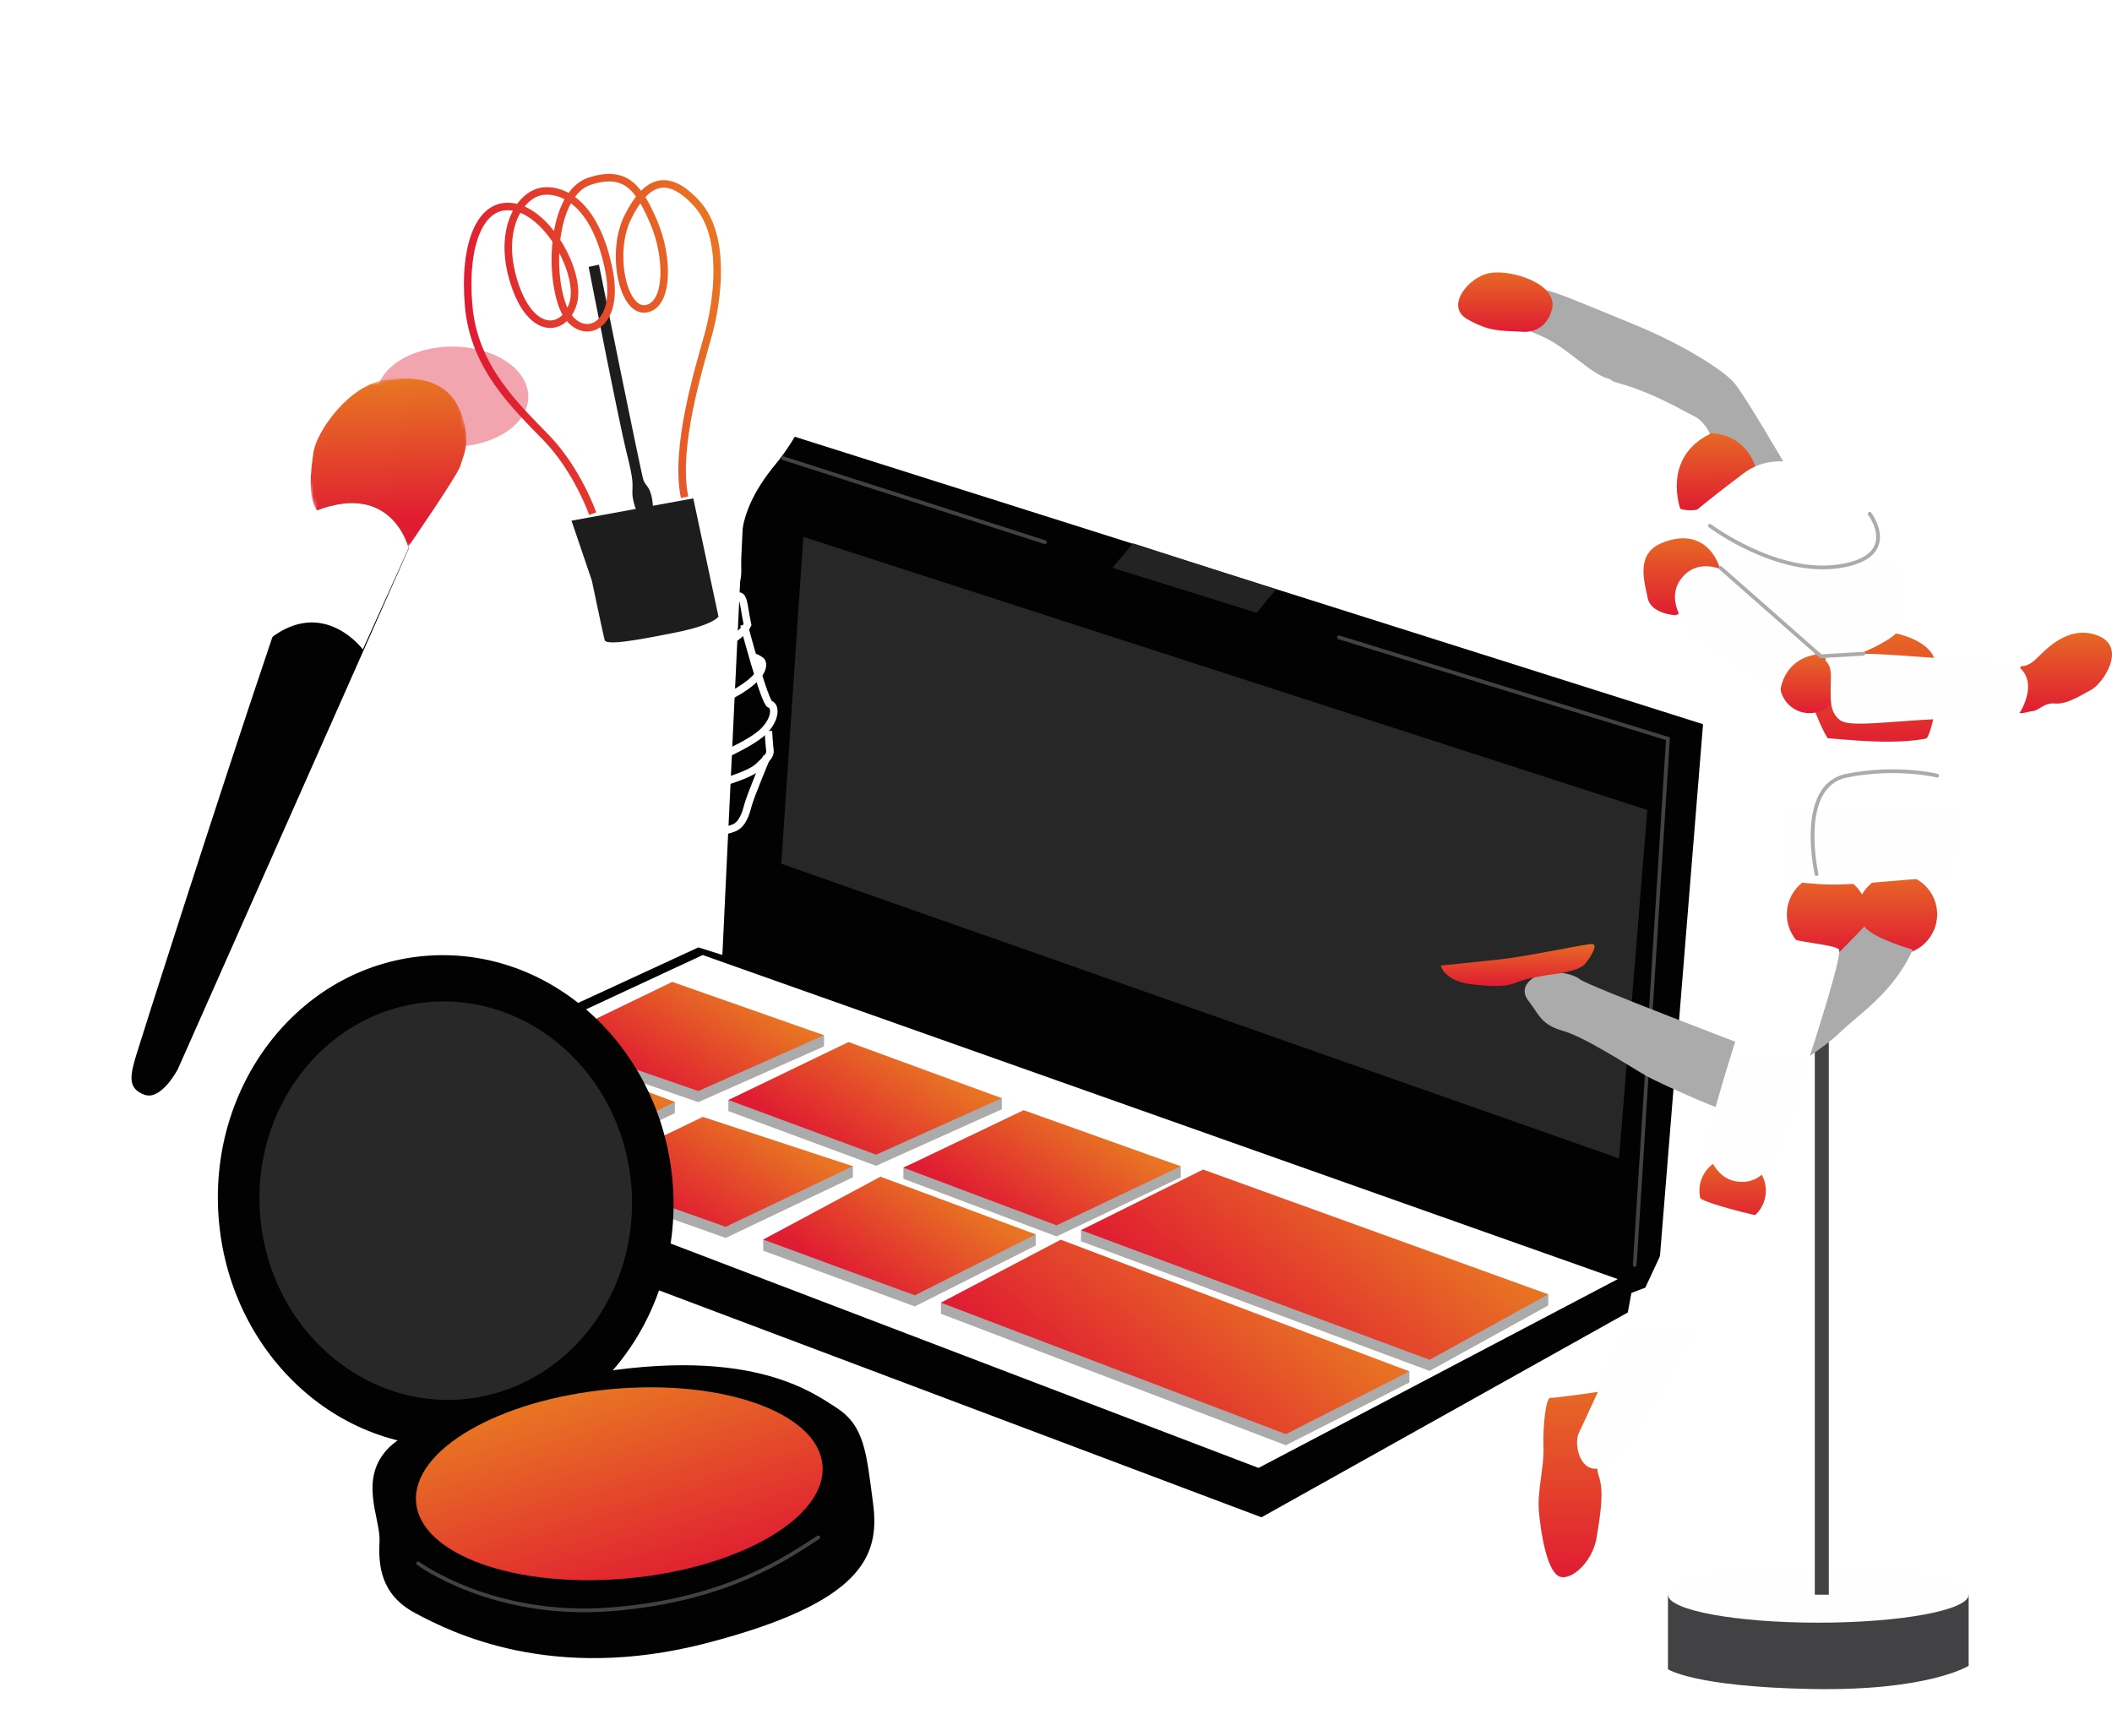 <svg width="562" height="462" viewBox="0 0 562 462" fill="none" xmlns="http://www.w3.org/2000/svg">
<path fill-rule="evenodd" clip-rule="evenodd" d="M198.804 115.815L192.222 254.124L185.848 252.104L88.265 297.165L88.468 310.646L335.675 403.767L433.158 349.258L434.118 344.057L441.134 341.407L453.176 192.716L205.181 114.226L198.804 115.815Z" fill="#020203"/>
<path fill-rule="evenodd" clip-rule="evenodd" d="M92.523 298.107L334.887 390.629L430.487 340.375L186.988 254.143L92.523 298.107Z" fill="white"/>
<path opacity="0.148" fill-rule="evenodd" clip-rule="evenodd" d="M207.896 229.85L213.762 142.857L438.341 215.538L430.826 308.264L207.896 229.85Z" fill="white"/>
<path fill-rule="evenodd" clip-rule="evenodd" d="M301.509 144.585L296.016 151.089L334.372 163.064L339.542 156.877L301.509 144.585Z" fill="#232324"/>
<path fill-rule="evenodd" clip-rule="evenodd" d="M109.167 297.849L141.263 281.83L179.587 293.239L179.577 296.204L146.162 312.404L109.167 297.849Z" fill="#ABABAB"/>
<path fill-rule="evenodd" clip-rule="evenodd" d="M146.746 279.803L178.885 264.251L219.282 275.486L219.282 278.447L185.827 293.291L146.746 279.803Z" fill="#ABABAB"/>
<path fill-rule="evenodd" clip-rule="evenodd" d="M154.695 315.769L187.014 300.175L226.953 310.34L226.953 313.301L193.1 329.428L154.695 315.769Z" fill="#ABABAB"/>
<path fill-rule="evenodd" clip-rule="evenodd" d="M193.816 295.678L193.816 292.717L225.8 280.255L266.57 292.238L266.57 295.199L233.126 310.225L193.816 295.678Z" fill="#ABABAB"/>
<path fill-rule="evenodd" clip-rule="evenodd" d="M240.391 313.691L240.391 310.614L272.394 298.39L314.197 310.354L314.197 313.315L281.167 329.025L240.391 313.691Z" fill="#ABABAB"/>
<path fill-rule="evenodd" clip-rule="evenodd" d="M234.289 316.089L275.615 328.482L275.615 331.443L243.433 347.657L203.085 332.818L203.085 329.858L234.289 316.089Z" fill="#ABABAB"/>
<path fill-rule="evenodd" clip-rule="evenodd" d="M287.648 330.316L287.648 327.356L320.145 314.185L411.995 344.431L411.995 347.391L380.42 364.809L287.648 330.316Z" fill="#ABABAB"/>
<path fill-rule="evenodd" clip-rule="evenodd" d="M282.257 332.856L375.033 364.943L375.033 367.904L342.168 384.596L250.381 349.606L250.381 346.645L282.257 332.856Z" fill="#ABABAB"/>
<path fill-rule="evenodd" clip-rule="evenodd" d="M109.167 294.889L141.263 278.869L179.577 293.244L146.162 309.444L109.167 294.889Z" fill="url(#paint0_linear_1672_5833)"/>
<path fill-rule="evenodd" clip-rule="evenodd" d="M146.746 276.842L178.885 261.291L219.282 275.486L185.827 290.33L146.746 276.842Z" fill="url(#paint1_linear_1672_5833)"/>
<path fill-rule="evenodd" clip-rule="evenodd" d="M154.695 312.808L187.014 297.214L226.953 310.341L193.1 326.467L154.695 312.808Z" fill="url(#paint2_linear_1672_5833)"/>
<path fill-rule="evenodd" clip-rule="evenodd" d="M193.816 292.717L225.8 277.294L266.57 292.238L233.126 307.264L193.816 292.717Z" fill="url(#paint3_linear_1672_5833)"/>
<path fill-rule="evenodd" clip-rule="evenodd" d="M240.391 310.73L272.394 295.429L314.197 310.354L281.167 326.064L240.391 310.73Z" fill="url(#paint4_linear_1672_5833)"/>
<path fill-rule="evenodd" clip-rule="evenodd" d="M234.289 313.128L275.615 328.482L243.433 344.696L203.085 329.858L234.289 313.128Z" fill="url(#paint5_linear_1672_5833)"/>
<path fill-rule="evenodd" clip-rule="evenodd" d="M287.648 327.356L320.145 311.224L411.995 344.431L380.42 361.848L287.648 327.356Z" fill="url(#paint6_linear_1672_5833)"/>
<path fill-rule="evenodd" clip-rule="evenodd" d="M282.257 329.895L375.033 364.943L342.168 381.636L250.381 346.645L282.257 329.895Z" fill="url(#paint7_linear_1672_5833)"/>
<path fill-rule="evenodd" clip-rule="evenodd" d="M178.929 313.962C182.245 349.939 157.922 381.613 124.603 384.708C91.284 387.802 61.587 361.146 58.272 325.169C54.956 289.192 79.279 257.518 112.598 254.423C145.916 251.329 175.614 277.985 178.929 313.962Z" fill="#020203"/>
<path fill-rule="evenodd" clip-rule="evenodd" d="M146.319 367.667C146.319 367.667 112.126 376.794 103.641 385.073C95.156 393.352 101.278 404.002 100.987 410.088C100.696 416.174 101.041 424.206 110.431 429.231C119.822 434.256 146.754 447.986 188.077 437.232C229.399 426.478 234.166 414.165 232.339 400.189C230.512 386.213 230.023 379.419 222.477 374.536C214.93 369.652 196.436 356.524 146.319 367.667Z" fill="#020203"/>
<path fill-rule="evenodd" clip-rule="evenodd" d="M218.857 389.822C220.138 403.721 196.973 417.236 167.116 420.01C137.26 422.783 112.018 413.763 110.737 399.865C109.456 385.966 132.622 372.45 162.479 369.677C192.335 366.904 217.577 375.923 218.857 389.822Z" fill="url(#paint8_linear_1672_5833)"/>
<path opacity="0.149" fill-rule="evenodd" clip-rule="evenodd" d="M167.943 314.923C170.631 344.089 150.722 369.784 123.476 372.315C96.23 374.845 71.964 353.253 69.276 324.087C66.589 294.921 86.498 269.226 113.744 266.695C140.99 264.164 165.256 285.757 167.943 314.923Z" fill="white"/>
<path d="M435.002 336.607L443.84 196.581L356.278 169.609" stroke="#424244" stroke-linecap="round"/>
<path fill-rule="evenodd" clip-rule="evenodd" d="M152.453 167.821C152.453 167.821 147.79 162.012 144.231 154.77C140.673 147.527 137.129 145.079 123.979 137.272C110.829 129.465 93.783 111.886 90.849 83.919C87.914 55.95 106.523 22.213 147.277 12.969C188.032 3.726 213.065 34.204 218.951 59.948C224.838 85.69 218.33 109.063 206.314 123.608C194.298 138.152 197.707 147.028 197.207 153.23C197.207 153.23 196.501 157.479 195.649 159.159C194.797 160.839 191.578 165.121 178.239 168.25C164.899 171.379 155.326 169.011 152.453 167.821Z" fill="white"/>
<path fill-rule="evenodd" clip-rule="evenodd" d="M157.491 154.502L152.078 138.558L184.482 132.62L191.181 164.067C191.181 164.067 190.112 166.234 179.838 168.297C169.563 170.361 161.299 171.848 160.893 170.321C160.488 168.794 157.491 154.502 157.491 154.502Z" fill="#1D1D1D"/>
<path fill-rule="evenodd" clip-rule="evenodd" d="M169.971 137.405C169.971 137.405 168.275 133.826 168.276 131.199C168.276 128.573 168.715 128.293 166.735 120.459C164.755 112.625 156.638 71.015 156.638 71.015L159.378 70.434C159.378 70.434 170.596 126.017 171.216 127.762C171.837 129.506 173.245 129.395 173.703 134.175C174.161 138.955 170.072 135.587 169.971 137.405Z" fill="#1D1D1D"/>
<path d="M152.066 166.366C152.066 166.366 149.037 166.269 149.76 169.35C150.482 172.431 151.39 175.755 151.39 175.755C151.39 175.755 159.738 180.243 172.962 178.072C186.185 175.9 196.892 170.359 198.912 166.239C198.18 162.807 198.003 160.102 197.407 159.174C196.809 158.246 196.725 158.791 195.631 158.812" stroke="white" stroke-width="2"/>
<path d="M151.019 176.057C151.019 176.057 154.223 189.681 153.98 190.866C153.736 192.051 155.253 193.585 159.748 193.25C164.242 192.915 168.492 195.622 186.549 188.597C204.605 181.572 203.32 176.473 202.489 175.83C201.657 175.187 200.677 174.865 200.677 174.865" stroke="white" stroke-width="2"/>
<path d="M153.409 191.183C153.409 191.183 156.268 205.532 156.784 206.723C157.299 207.915 157.412 209.376 161.338 209.1C165.264 208.825 170.903 209.578 180.036 206.155C189.17 202.733 199.813 197.982 203.18 194.616C206.547 191.25 206.39 187.852 204.906 187.421C203.423 186.99 197.955 166.252 197.955 166.252" stroke="white" stroke-width="2"/>
<path d="M157.504 206.703C157.504 206.703 157.3 213.046 160.131 213.487C162.963 213.927 172.915 213.993 179.572 211.919C186.228 209.845 198.605 207.01 201.734 204.086C204.862 201.16 205.015 200.749 204.834 199.274C204.653 197.798 204.467 194.546 204.467 194.546" stroke="white" stroke-width="2"/>
<path d="M165.016 214.59C165.016 214.59 170.589 220.08 170.788 221.625C170.985 223.169 173.853 224.642 180.191 223.497C186.528 222.35 193.262 221.22 195.417 220.267C197.571 219.314 198.455 216.55 199.045 214.244C199.634 211.938 204.038 201.403 204.038 201.403" stroke="white" stroke-width="2"/>
<path d="M157.717 136.69C157.717 136.69 153.691 125.117 145.415 116.55C137.139 107.984 126.124 97.793 124.704 81.359C123.285 64.925 127.849 53.134 137.127 55.174C146.406 57.215 154.746 73.084 152.529 80.669C150.312 88.254 141.45 89.633 136.832 75.28C132.213 60.927 138.582 51.258 144.838 50.833C151.095 50.408 158.915 55.765 162.079 72.13C165.242 88.495 153.398 91.508 149.679 81.373C145.96 71.24 147.344 51.271 156.979 48.192C166.615 45.112 170.068 50.092 173.982 59.183C177.895 68.274 178.041 81.17 171.907 82.17C165.773 83.171 162.383 67.255 167.039 57.85C171.694 48.445 177.357 45.349 185.397 54.156C193.437 62.964 190.873 80.353 188.466 89.081C186.059 97.808 179.424 118.981 182.167 132.317" stroke="url(#paint9_linear_1672_5833)" stroke-width="2"/>
<g opacity="0.395" filter="url(#filter0_f_1672_5833)">
<ellipse cx="120.354" cy="105.553" rx="20.232" ry="13.323" fill="#DF1B32"/>
</g>
<mask id="mask0_1672_5833" style="mask-type:alpha" maskUnits="userSpaceOnUse" x="77" y="97" width="53" height="54">
<path fill-rule="evenodd" clip-rule="evenodd" d="M120.315 97.265L77.476 106.371L86.776 150.122L129.615 141.016L120.315 97.265Z" fill="white"/>
</mask>
<g mask="url(#mask0_1672_5833)">
<path fill-rule="evenodd" clip-rule="evenodd" d="M108.645 145.473C108.645 145.473 121.913 126.273 122.511 123.92C123.109 121.567 125.71 117.476 122.621 109.743C119.531 102.009 112.958 99.925 103.01 101.012C93.064 102.099 84.203 114.826 83.413 120.359C82.623 125.892 81.99 131.62 84.066 135.402C86.142 139.184 108.645 145.473 108.645 145.473Z" fill="url(#paint10_linear_1672_5833)"/>
</g>
<path fill-rule="evenodd" clip-rule="evenodd" d="M38.384 291.305C42.934 293.003 47.325 284.502 47.325 284.502L96.743 173.073L108.757 145.975C108.757 145.975 104.483 128.015 84.452 135.816C81.869 142.225 77.449 154.831 72.306 170.053C57.777 213.017 37.436 276.792 36.257 280.756C34.659 286.127 33.838 289.6 38.384 291.305Z" fill="#020203"/>
<path fill-rule="evenodd" clip-rule="evenodd" d="M71.924 169.894L71.929 169.887C86.226 158.841 96.54 172.815 96.54 172.815L108.733 145.862C108.733 145.862 104.484 128.038 84.274 135.851C81.65 142.225 77.156 154.759 71.924 169.894Z" fill="white"/>
<path fill-rule="evenodd" clip-rule="evenodd" d="M523.853 424.36V443.288C523.853 443.288 513.204 450.058 481.921 449.456C450.638 448.854 443.841 444.19 443.841 444.19V424.36H523.853Z" fill="#424244"/>
<path fill-rule="evenodd" clip-rule="evenodd" d="M443.841 424.361C443.841 428.474 461.752 431.808 483.847 431.808C505.942 431.808 523.853 428.474 523.853 424.361C523.853 420.248 505.942 416.914 483.847 416.914C461.752 416.914 443.841 420.248 443.841 424.361Z" fill="#FEFEFE"/>
<path fill-rule="evenodd" clip-rule="evenodd" d="M486.64 424.361H482.918V277.283H486.64V424.361Z" fill="#424244"/>
<path fill-rule="evenodd" clip-rule="evenodd" d="M452.216 316.845C452.216 321.729 456.173 325.688 461.054 325.688C465.935 325.688 469.893 321.729 469.893 316.845C469.893 311.961 465.935 308.002 461.054 308.002C456.173 308.002 452.216 311.961 452.216 316.845Z" fill="url(#paint11_linear_1672_5833)"/>
<path fill-rule="evenodd" clip-rule="evenodd" d="M494.081 243.306C494.081 249.218 498.872 254.011 504.781 254.011C510.69 254.011 515.48 249.218 515.48 243.306C515.48 237.394 510.69 232.601 504.781 232.601C498.872 232.601 494.081 237.394 494.081 243.306Z" fill="url(#paint12_linear_1672_5833)"/>
<path fill-rule="evenodd" clip-rule="evenodd" d="M475.476 243.306C475.476 249.218 480.267 254.011 486.176 254.011C492.085 254.011 496.875 249.218 496.875 243.306C496.875 237.394 492.085 232.601 486.176 232.601C480.267 232.601 475.476 237.394 475.476 243.306Z" fill="url(#paint13_linear_1672_5833)"/>
<path fill-rule="evenodd" clip-rule="evenodd" d="M503.552 168.371C503.552 168.371 510.731 169.441 513.878 173.624C517.025 177.807 514.923 192.872 512.791 196.326C510.658 199.78 488.631 200.074 486.509 196.767C484.387 193.46 481.826 186.566 481.094 183.73C480.362 180.894 490.461 168.842 494.266 168.769C498.071 168.695 503.552 168.371 503.552 168.371Z" fill="url(#paint14_linear_1672_5833)"/>
<path fill-rule="evenodd" clip-rule="evenodd" d="M474.546 122.848C474.546 122.848 464.236 105.092 461.441 101.839C458.647 98.586 448.059 91.784 435.117 86.461C422.176 81.138 412.764 77.145 410.852 77.145C408.941 77.145 414.97 79.363 410.852 84.095C406.735 88.827 404.051 86.757 410.467 89.566C416.882 92.376 423.298 99.525 427.868 100.722C432.437 101.919 458.5 132.004 465.853 131.117C473.206 130.229 474.546 122.848 474.546 122.848Z" fill="#ABABAB"/>
<path fill-rule="evenodd" clip-rule="evenodd" d="M425.399 370.37C425.399 370.37 413.771 372.071 412.552 371.972C411.332 371.874 410.519 379.656 410.722 385.073C410.925 390.491 408.994 396.697 409.503 402.311C410.011 407.926 411.535 417.186 414.483 419.254C417.43 421.323 423.731 416.004 424.849 409.207C425.967 402.41 426.864 396.697 425.399 392.658C423.935 388.619 425.399 370.37 425.399 370.37Z" fill="url(#paint15_linear_1672_5833)"/>
<path fill-rule="evenodd" clip-rule="evenodd" d="M451.096 135.709C437.705 137.259 442.37 116.129 453.454 115.356C464.538 114.583 467.044 124.102 467.044 124.102C467.044 124.102 468.927 133.646 451.096 135.709Z" fill="url(#paint16_linear_1672_5833)"/>
<path fill-rule="evenodd" clip-rule="evenodd" d="M480.14 123.779C475.846 122.426 469.484 121.795 463.959 125.962C458.434 130.13 443.832 141.244 442.056 144.817C440.28 148.389 470.668 177.763 476.785 178.556C482.902 179.35 505.2 171.213 505.989 166.45C506.778 161.687 505.002 146.802 502.24 141.641C499.477 136.481 485.302 125.406 480.14 123.779Z" fill="url(#paint17_linear_1672_5833)"/>
<path fill-rule="evenodd" clip-rule="evenodd" d="M450.648 110.675C447.675 109.32 431.028 98.871 417.353 100.613C403.678 102.354 395.949 117.353 404.867 125.721C413.786 134.088 441.472 135.929 447.249 135.783C447.249 135.783 441.928 122.002 455.008 115.468C455.008 115.468 453.621 112.029 450.648 110.675Z" fill="white"/>
<path fill-rule="evenodd" clip-rule="evenodd" d="M473.614 181.869C473.614 186.239 477.155 189.781 481.522 189.781C485.89 189.781 489.431 186.239 489.431 181.869C489.431 177.499 485.89 173.956 481.522 173.956C477.155 173.956 473.614 177.499 473.614 181.869Z" fill="url(#paint18_linear_1672_5833)"/>
<path fill-rule="evenodd" clip-rule="evenodd" d="M537.837 177.25C537.837 177.25 539.291 177.546 541.427 175.693C543.563 173.839 549.777 166.036 558.03 169.06C566.283 172.084 559.583 181.838 556.573 183.496C553.563 185.155 549.874 187.496 546.864 187.203C543.854 186.91 542.786 189.056 540.747 189.251C538.708 189.447 536.281 191.202 535.213 187.008C534.145 182.813 537.837 177.25 537.837 177.25Z" fill="url(#paint19_linear_1672_5833)"/>
<path fill-rule="evenodd" clip-rule="evenodd" d="M404.843 88.262C404.843 88.262 411.031 89.284 412.946 82.426C414.861 75.569 402.191 71.63 396.446 72.651C390.7 73.672 384.513 81.551 390.406 84.907C396.298 88.262 399.098 87.97 404.843 88.262Z" fill="url(#paint20_linear_1672_5833)"/>
<path fill-rule="evenodd" clip-rule="evenodd" d="M445.878 163.717C445.878 163.717 439.303 163.421 438.445 159.126C437.587 154.831 435.181 147.494 442.042 144.557C448.903 141.62 454.74 143.576 457.456 150.536C460.172 157.497 445.878 163.717 445.878 163.717Z" fill="url(#paint21_linear_1672_5833)"/>
<path fill-rule="evenodd" clip-rule="evenodd" d="M482.919 174.223C482.919 174.223 469.742 158.163 465.597 155.511C461.451 152.859 453.308 147.366 447.83 153.428C442.352 159.49 448.097 168.772 457.809 174.223C467.521 179.675 473.599 185.127 473.599 185.127C473.599 185.127 473.599 175.992 482.919 174.223Z" fill="#FEFEFE"/>
<path fill-rule="evenodd" clip-rule="evenodd" d="M485.709 175.726C485.709 175.726 485.636 173.364 500.198 174.097C514.76 174.831 536.454 177.03 536.454 177.03C536.454 177.03 541.654 179.377 538.831 186.856C536.008 194.336 533.482 190.376 516.84 191.256C500.198 192.136 492.026 193.572 489.5 191.534C486.974 189.496 487.122 186.42 487.122 183.265C487.122 180.11 487.714 177.648 485.709 175.726Z" fill="#FEFEFE"/>
<path fill-rule="evenodd" clip-rule="evenodd" d="M512.136 196.63C512.136 196.63 514.241 195.74 516.049 197.716C517.858 199.692 520.718 215.598 520.028 224.193C519.337 232.788 518.865 233.776 513.331 233.776C507.796 233.776 492.013 235.949 483.925 235.258C475.836 234.566 474.85 235.357 474.554 225.872C474.258 216.388 481.36 197.218 482.544 196.43C483.727 195.642 500.398 198.704 512.136 196.63Z" fill="url(#paint22_linear_1672_5833)"/>
<path fill-rule="evenodd" clip-rule="evenodd" d="M508.969 252.706C508.969 252.706 498.632 249.835 496.085 246.564C493.341 249.635 464.514 278.286 462.357 280.665C460.2 283.045 456.866 294.147 458.043 294.94C459.219 295.733 484.026 280.269 489.223 275.114C494.42 269.96 503.809 264.3 508.969 252.706Z" fill="#ABABAB"/>
<path fill-rule="evenodd" clip-rule="evenodd" d="M464.31 278.187C464.31 278.187 422.364 262.228 420.445 260.62C418.527 259.012 412.918 258.135 410.409 259.012C407.9 259.889 403.767 262.52 406.719 266.321C409.671 270.121 409.966 272.606 416.018 274.36C422.069 276.114 434.467 284.299 438.157 286.346C441.847 288.392 456.657 294.969 457.887 294.969C459.116 294.969 464.338 287.953 464.31 284.738C464.282 281.522 464.31 278.187 464.31 278.187Z" fill="#ABABAB"/>
<path fill-rule="evenodd" clip-rule="evenodd" d="M412.366 259.373C412.366 259.373 419.99 258.696 421.783 256.502C423.577 254.308 425.072 251.528 423.876 251.236C422.68 250.943 407.434 254.4 399.064 255.305C390.693 256.21 383.369 256.941 383.369 256.941C383.369 256.941 384.266 261.066 391.59 261.929C398.914 262.792 401.436 262.353 403.837 261.33C406.238 260.306 412.366 259.373 412.366 259.373Z" fill="url(#paint23_linear_1672_5833)"/>
<path fill-rule="evenodd" clip-rule="evenodd" d="M489.321 252.655C487.798 251.09 476.188 250.845 474.516 248.691C472.843 246.537 468.81 258.089 466.842 262.399C464.874 266.709 452.478 304.899 454.249 307.249C456.02 309.6 457.355 314.104 462.984 314.496C468.613 314.887 471.958 309.991 474.024 303.92C476.09 297.849 490.844 254.22 489.321 252.655Z" fill="url(#paint24_linear_1672_5833)"/>
<path fill-rule="evenodd" clip-rule="evenodd" d="M467.894 323.57C467.894 323.57 453.099 320.216 451.903 318.463C450.707 316.709 445.774 325.841 444.13 329.201C442.486 332.562 431.898 355.281 429.406 361.027C426.915 366.774 421.633 378.17 420.138 381.287C418.644 384.404 420.537 392.78 426.516 390.443C432.496 388.105 436.581 379.631 440.966 371.644C445.351 363.657 461.552 337.748 463.965 333.17C466.378 328.592 468.613 324.488 467.894 323.57Z" fill="url(#paint25_linear_1672_5833)"/>
<path d="M111.287 416.034C111.287 416.034 131.041 430.698 162.511 428.257C193.981 425.816 210.145 413.957 217.733 409.119" stroke="#424244" stroke-linecap="round"/>
<path d="M278.037 144.274L208.406 121.923" stroke="#424244" stroke-linecap="round"/>
<path d="M455.004 139.902C455.004 139.902 472.681 153.228 489.428 150.684C506.175 148.14 497.518 136.716 497.518 136.716" stroke="#ABABAB" stroke-linecap="round"/>
<path d="M457.795 151.092L484.524 174.637L495.838 173.956" stroke="#ABABAB" stroke-linecap="round"/>
<path d="M483.381 232.601C483.381 232.601 478.02 209.072 491.4 206.408C504.779 203.743 515.479 206.408 515.479 206.408" stroke="#ABABAB" stroke-linecap="round"/>
<defs>
<filter id="filter0_f_1672_5833" x="72.939" y="65.047" width="94.829" height="81.013" filterUnits="userSpaceOnUse" color-interpolation-filters="sRGB">
<feFlood flood-opacity="0" result="BackgroundImageFix"/>
<feBlend mode="normal" in="SourceGraphic" in2="BackgroundImageFix" result="shape"/>
<feGaussianBlur stdDeviation="13.591" result="effect1_foregroundBlur_1672_5833"/>
</filter>
<linearGradient id="paint0_linear_1672_5833" x1="148.274" y1="276.334" x2="130.164" y2="304.541" gradientUnits="userSpaceOnUse">
<stop stop-color="#E87523"/>
<stop offset="1" stop-color="#E01C32"/>
</linearGradient>
<linearGradient id="paint1_linear_1672_5833" x1="187.165" y1="258.464" x2="169.95" y2="287.178" gradientUnits="userSpaceOnUse">
<stop stop-color="#E87523"/>
<stop offset="1" stop-color="#E01C32"/>
</linearGradient>
<linearGradient id="paint2_linear_1672_5833" x1="195.114" y1="294.433" x2="177.899" y2="323.146" gradientUnits="userSpaceOnUse">
<stop stop-color="#E87523"/>
<stop offset="1" stop-color="#E01C32"/>
</linearGradient>
<linearGradient id="paint3_linear_1672_5833" x1="234.25" y1="274.4" x2="216.278" y2="303.291" gradientUnits="userSpaceOnUse">
<stop stop-color="#E87523"/>
<stop offset="1" stop-color="#E01C32"/>
</linearGradient>
<linearGradient id="paint4_linear_1672_5833" x1="281.445" y1="292.36" x2="262.803" y2="321.744" gradientUnits="userSpaceOnUse">
<stop stop-color="#E87523"/>
<stop offset="1" stop-color="#E01C32"/>
</linearGradient>
<linearGradient id="paint5_linear_1672_5833" x1="243.155" y1="310.08" x2="223.729" y2="339.239" gradientUnits="userSpaceOnUse">
<stop stop-color="#E87523"/>
<stop offset="1" stop-color="#E01C32"/>
</linearGradient>
<linearGradient id="paint6_linear_1672_5833" x1="355.199" y1="300.859" x2="316.948" y2="349.354" gradientUnits="userSpaceOnUse">
<stop stop-color="#E87523"/>
<stop offset="1" stop-color="#E01C32"/>
</linearGradient>
<linearGradient id="paint7_linear_1672_5833" x1="317.745" y1="319.396" x2="278.909" y2="367.882" gradientUnits="userSpaceOnUse">
<stop stop-color="#E87523"/>
<stop offset="1" stop-color="#E01C32"/>
</linearGradient>
<linearGradient id="paint8_linear_1672_5833" x1="90.931" y1="389.085" x2="107.621" y2="444.449" gradientUnits="userSpaceOnUse">
<stop stop-color="#E87523"/>
<stop offset="1" stop-color="#E01C32"/>
</linearGradient>
<linearGradient id="paint9_linear_1672_5833" x1="185.405" y1="42.03" x2="119.035" y2="56.138" gradientUnits="userSpaceOnUse">
<stop stop-color="#E87523"/>
<stop offset="1" stop-color="#E01C32"/>
</linearGradient>
<linearGradient id="paint10_linear_1672_5833" x1="117.039" y1="100.87" x2="118.973" y2="137.89" gradientUnits="userSpaceOnUse">
<stop stop-color="#E87523"/>
<stop offset="1" stop-color="#E01C32"/>
</linearGradient>
<linearGradient id="paint11_linear_1672_5833" x1="471.358" y1="305.07" x2="471.358" y2="325.688" gradientUnits="userSpaceOnUse">
<stop stop-color="#E87523"/>
<stop offset="1" stop-color="#E01C32"/>
</linearGradient>
<linearGradient id="paint12_linear_1672_5833" x1="517.254" y1="229.052" x2="517.254" y2="254.011" gradientUnits="userSpaceOnUse">
<stop stop-color="#E87523"/>
<stop offset="1" stop-color="#E01C32"/>
</linearGradient>
<linearGradient id="paint13_linear_1672_5833" x1="498.649" y1="229.052" x2="498.649" y2="254.011" gradientUnits="userSpaceOnUse">
<stop stop-color="#E87523"/>
<stop offset="1" stop-color="#E01C32"/>
</linearGradient>
<linearGradient id="paint14_linear_1672_5833" x1="518.333" y1="163.278" x2="518.333" y2="199.089" gradientUnits="userSpaceOnUse">
<stop stop-color="#E87523"/>
<stop offset="1" stop-color="#E01C32"/>
</linearGradient>
<linearGradient id="paint15_linear_1672_5833" x1="427.552" y1="362.191" x2="427.552" y2="419.706" gradientUnits="userSpaceOnUse">
<stop stop-color="#E87523"/>
<stop offset="1" stop-color="#E01C32"/>
</linearGradient>
<linearGradient id="paint16_linear_1672_5833" x1="469.107" y1="111.916" x2="469.107" y2="135.79" gradientUnits="userSpaceOnUse">
<stop stop-color="#E87523"/>
<stop offset="1" stop-color="#E01C32"/>
</linearGradient>
<linearGradient id="paint17_linear_1672_5833" x1="506.177" y1="122.758" x2="506.177" y2="178.61" gradientUnits="userSpaceOnUse">
<stop stop-color="white"/>
<stop offset="1" stop-color="#FEFEFE"/>
</linearGradient>
<linearGradient id="paint18_linear_1672_5833" x1="490.742" y1="171.333" x2="490.742" y2="189.781" gradientUnits="userSpaceOnUse">
<stop stop-color="#E87523"/>
<stop offset="1" stop-color="#E01C32"/>
</linearGradient>
<linearGradient id="paint19_linear_1672_5833" x1="564.236" y1="164.822" x2="564.236" y2="189.781" gradientUnits="userSpaceOnUse">
<stop stop-color="#E87523"/>
<stop offset="1" stop-color="#E01C32"/>
</linearGradient>
<linearGradient id="paint20_linear_1672_5833" x1="415.223" y1="69.868" x2="415.223" y2="88.316" gradientUnits="userSpaceOnUse">
<stop stop-color="#E87523"/>
<stop offset="1" stop-color="#E01C32"/>
</linearGradient>
<linearGradient id="paint21_linear_1672_5833" x1="459.496" y1="139.843" x2="459.496" y2="163.717" gradientUnits="userSpaceOnUse">
<stop stop-color="#E87523"/>
<stop offset="1" stop-color="#E01C32"/>
</linearGradient>
<linearGradient id="paint22_linear_1672_5833" x1="520.133" y1="196.297" x2="520.133" y2="235.394" gradientUnits="userSpaceOnUse">
<stop stop-color="white"/>
<stop offset="1" stop-color="#FEFEFE"/>
</linearGradient>
<linearGradient id="paint23_linear_1672_5833" x1="427.699" y1="249.367" x2="427.699" y2="262.389" gradientUnits="userSpaceOnUse">
<stop stop-color="#E87523"/>
<stop offset="1" stop-color="#E01C32"/>
</linearGradient>
<linearGradient id="paint24_linear_1672_5833" x1="489.431" y1="248.426" x2="489.431" y2="314.518" gradientUnits="userSpaceOnUse">
<stop stop-color="white"/>
<stop offset="1" stop-color="#FEFEFE"/>
</linearGradient>
<linearGradient id="paint25_linear_1672_5833" x1="468.031" y1="318.241" x2="468.031" y2="390.849" gradientUnits="userSpaceOnUse">
<stop stop-color="white"/>
<stop offset="1" stop-color="#FEFEFE"/>
</linearGradient>
</defs>
</svg>
